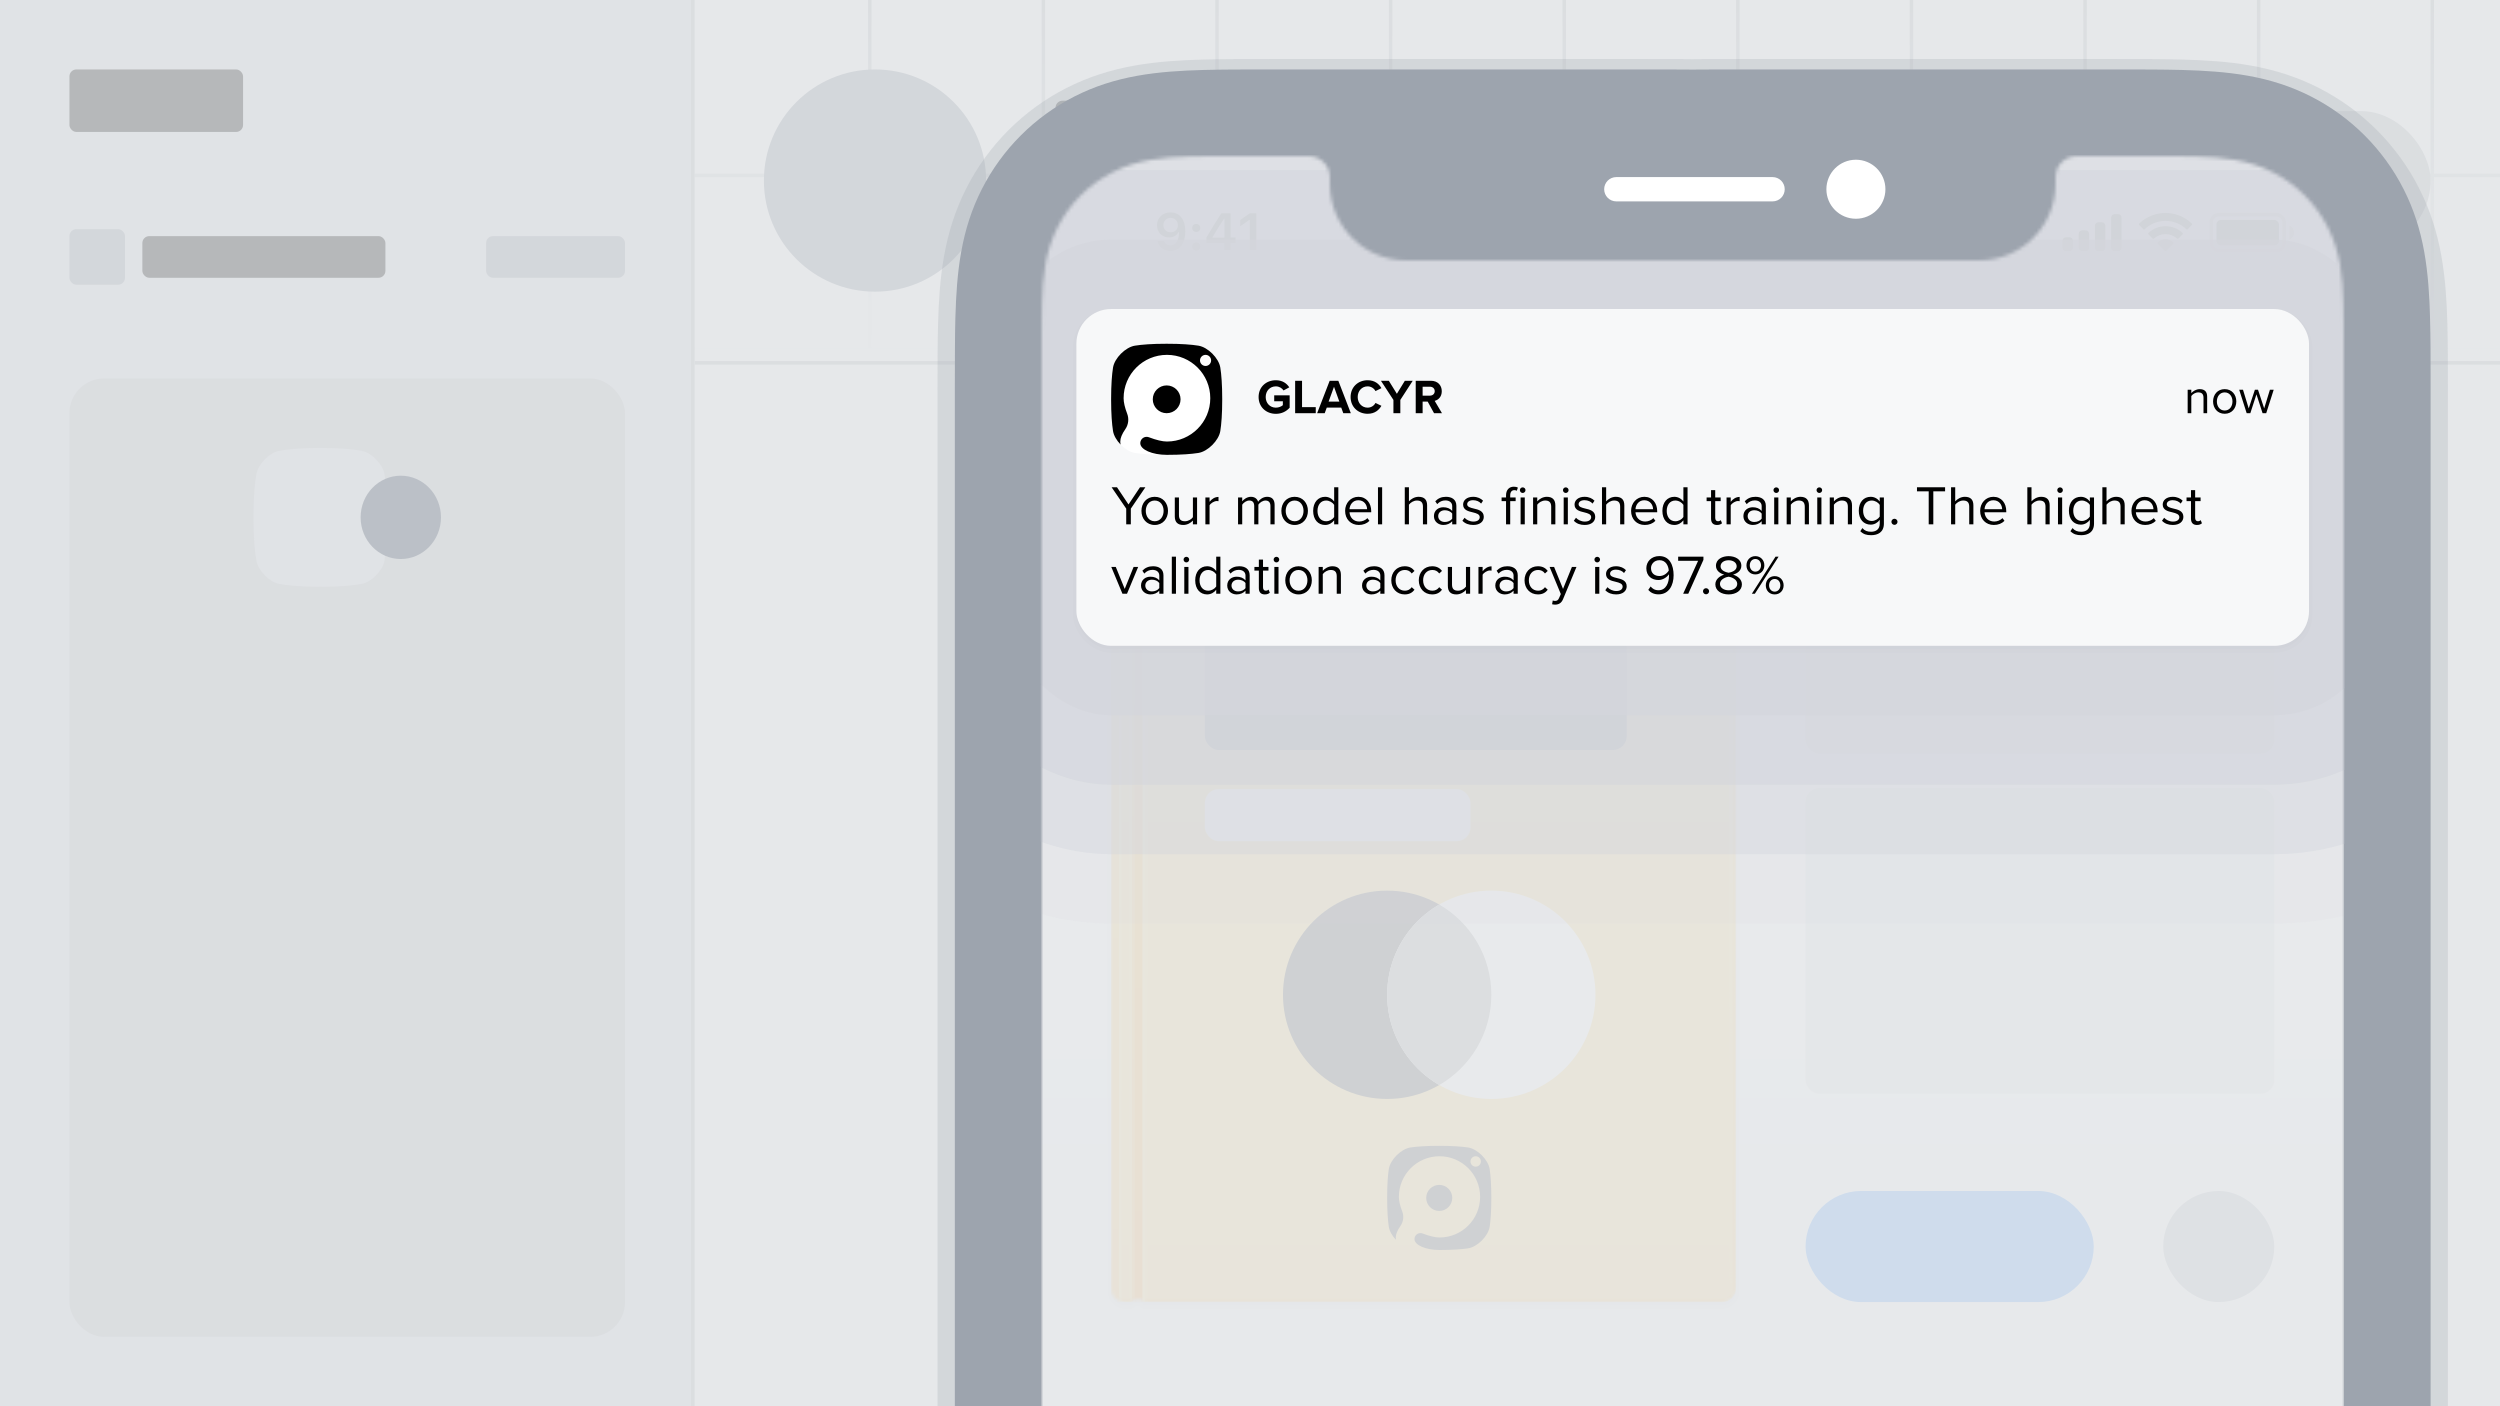 <svg width="720" height="405" viewBox="0 0 720 405" fill="none" xmlns="http://www.w3.org/2000/svg">
<rect x="0" y="0" width="720" height="405" fill="#333333" stroke="none"/>
<g clip-path="url(#clip0)">
<rect width="720" height="405" fill="white"/>
<path fill-rule="evenodd" clip-rule="evenodd" d="M250 0H251V50H300V0H301V50H350V0H351V50H400V0H401V50H450V0H451V50H500V0H501V50H550V0H551V50H600V0H601V50H650V0H651V50H700V0H701V50H720V51H701V100H720V101H701V104H700V101H651V104H650V101H601V104H600V101H551V104H550V101H501V104H500V101H451V104H450V101H401V104H400V101H351V104H350V101H301V104H300V101H251V104H250V101H200V100H250V51H200V50H250V0ZM251 51V100H300V51H251ZM301 51V100H350V51H301ZM351 51V100H400V51H351ZM401 51V100H450V51H401ZM451 51V100H500V51H451ZM501 51V100H550V51H501ZM551 51V100H600V51H551ZM601 51V100H650V51H601ZM651 51V100H700V51H651ZM751 0H750V104H751V0ZM800 0H801V104H800V0ZM851 0H850V104H851V0ZM900 0H901V104H900V0Z" fill="#F0F1F2"/>
<rect x="200" width="520" height="104" fill="url(#paint0_linear)"/>
<rect x="200" y="104" width="520" height="1" fill="#F0F1F2"/>
<circle cx="252" cy="52" r="32" fill="#E6E8EB"/>
<rect x="304" y="29" width="120" height="16" rx="2" fill="#BFBFBF"/>
<rect x="304" y="62" width="80" height="14" rx="2" fill="#E6E8EB"/>
<rect x="615" y="32" width="85" height="40" rx="20" fill="#F0F1F2"/>
<circle cx="635" cy="52" r="12" fill="#DBDEE1"/>
<rect x="655" y="46" width="29" height="12" rx="2" fill="#DBDEE1"/>
<rect width="200" height="405" fill="#F7F8F9"/>
<rect x="199" width="1" height="405" fill="#F0F1F2"/>
<rect x="20" y="20" width="50" height="18" rx="2" fill="#BFBFBF"/>
<rect x="20" y="66" width="16" height="16" rx="2" fill="#E6E8EB"/>
<rect x="41" y="68" width="70" height="12" rx="2" fill="#BFBFBF"/>
<rect x="140" y="68" width="40" height="12" rx="2" fill="#E6E8EB"/>
<rect x="20" y="109" width="160" height="276" rx="10" fill="#F0F1F2"/>
<path d="M73.869 136.385C74.395 133.674 77.516 130.433 80.221 129.88C82.64 129.385 86.41 129 92.286 129C98.162 129 101.932 129.385 104.35 129.88C107.055 130.433 110.176 133.674 110.703 136.385C111.189 138.889 111.571 142.822 111.571 149C111.571 155.178 111.189 159.111 110.703 161.615C110.176 164.326 107.055 167.567 104.35 168.12C101.932 168.615 98.162 169 92.286 169C86.41 169 82.64 168.615 80.221 168.12C77.516 167.567 74.395 164.326 73.869 161.615C73.382 159.111 73 155.178 73 149C73 142.822 73.382 138.889 73.869 136.385Z" fill="#F7F8F9"/>
<ellipse cx="115.429" cy="149" rx="11.571" ry="12" fill="#C6CAD0"/>
<rect opacity="0.25" width="720" height="405" fill="#9DA4AE"/>
<path opacity="0.25" fill-rule="evenodd" clip-rule="evenodd" d="M700 112.717C700 109.251 700 105.791 699.981 102.325C699.961 99.411 699.927 96.491 699.85 93.577C699.681 87.221 699.304 80.812 698.178 74.529C697.032 68.149 695.162 62.213 692.209 56.418C689.309 50.72 685.524 45.514 681.005 40.995C676.486 36.481 671.28 32.691 665.582 29.791C659.792 26.843 653.856 24.973 647.481 23.827C641.193 22.696 634.784 22.324 628.428 22.15C625.509 22.073 622.594 22.039 619.675 22.019C616.214 22 612.749 22 609.283 22H500.717C497.256 22 493.791 22 490.33 22.019C489.387 22.026 488.444 22.033 487.502 22.044C486.56 22.033 485.618 22.026 484.675 22.019C481.214 22 477.749 22 474.283 22H365.717C362.256 22 358.791 22 355.33 22.019C352.411 22.039 349.491 22.073 346.577 22.15C340.221 22.324 333.807 22.696 327.524 23.827C321.149 24.973 315.213 26.843 309.423 29.791C303.725 32.691 298.514 36.481 294 40.995C289.481 45.514 285.696 50.72 282.796 56.418C279.843 62.213 277.972 68.149 276.827 74.529C275.701 80.812 275.324 87.221 275.155 93.577C275.077 96.491 275.039 99.411 275.024 102.325C275 105.791 275 109.251 275 112.717V794.283C275 797.749 275 801.209 275.024 804.675C275.039 807.589 275.077 810.509 275.155 813.423C275.324 819.779 275.701 826.188 276.827 832.471C277.972 838.851 279.843 844.792 282.796 850.587C285.696 856.28 289.481 861.486 294 866C298.514 870.524 303.725 874.309 309.423 877.209C315.213 880.157 321.149 882.027 327.524 883.173C333.807 884.299 340.221 884.681 346.577 884.85C349.491 884.927 352.411 884.961 355.33 884.981C358.791 885 362.256 885 365.717 885H609.283C612.749 885 616.214 885 619.675 884.981C622.594 884.961 625.509 884.927 628.428 884.85C634.784 884.681 641.193 884.299 647.481 883.173C653.856 882.027 659.792 880.157 665.582 877.209C671.28 874.309 676.486 870.524 681.005 866C685.524 861.486 689.309 856.28 692.209 850.587C695.162 844.792 697.032 838.851 698.178 832.471C699.304 826.188 699.681 819.779 699.85 813.423C699.927 810.509 699.961 807.589 699.981 804.675C700 801.209 700 797.749 700 794.283V112.717Z" fill="#9DA4AE" stroke="#9DA4AE" stroke-width="10"/>
<path fill-rule="evenodd" clip-rule="evenodd" d="M700 110.717C700 107.251 700 103.791 699.981 100.325C699.961 97.411 699.927 94.491 699.85 91.577C699.681 85.221 699.304 78.812 698.178 72.529C697.032 66.149 695.162 60.213 692.209 54.418C689.309 48.72 685.524 43.514 681.005 38.995C676.486 34.481 671.28 30.691 665.582 27.791C659.792 24.843 653.856 22.973 647.481 21.827C641.193 20.696 634.784 20.324 628.428 20.15C625.509 20.073 622.594 20.039 619.675 20.019C616.214 20 612.749 20 609.283 20H500.717C497.256 20 493.791 20 490.33 20.019C489.387 20.026 488.444 20.033 487.502 20.044C486.56 20.033 485.618 20.026 484.675 20.019C481.214 20 477.749 20 474.283 20H365.717C362.256 20 358.791 20 355.33 20.019C352.411 20.039 349.491 20.073 346.577 20.15C340.221 20.324 333.807 20.696 327.524 21.827C321.149 22.973 315.213 24.843 309.423 27.791C303.725 30.691 298.514 34.481 294 38.995C289.481 43.514 285.696 48.72 282.796 54.418C279.843 60.213 277.972 66.149 276.827 72.529C275.701 78.812 275.324 85.221 275.155 91.577C275.077 94.491 275.039 97.411 275.024 100.325C275 103.791 275 107.251 275 110.717V792.283C275 795.749 275 799.209 275.024 802.675C275.039 805.589 275.077 808.509 275.155 811.423C275.324 817.779 275.701 824.188 276.827 830.471C277.972 836.851 279.843 842.792 282.796 848.587C285.696 854.28 289.481 859.486 294 864C298.514 868.524 303.725 872.309 309.423 875.209C315.213 878.157 321.149 880.027 327.524 881.173C333.807 882.299 340.221 882.681 346.577 882.85C349.491 882.927 352.411 882.961 355.33 882.981C358.791 883 362.256 883 365.717 883H609.283C612.749 883 616.214 883 619.675 882.981C622.594 882.961 625.509 882.927 628.428 882.85C634.784 882.681 641.193 882.299 647.481 881.173C653.856 880.027 659.792 878.157 665.582 875.209C671.28 872.309 676.486 868.524 681.005 864C685.524 859.486 689.309 854.28 692.209 848.587C695.162 842.792 697.032 836.851 698.178 830.471C699.304 824.188 699.681 817.779 699.85 811.423C699.927 808.509 699.961 805.589 699.981 802.675C700 799.209 700 795.749 700 792.283V110.717Z" fill="#9DA4AE"/>
<mask id="mask0" mask-type="alpha" maskUnits="userSpaceOnUse" x="300" y="45" width="375" height="812">
<path fill-rule="evenodd" clip-rule="evenodd" d="M300 803.196V98.805C300 96.749 300 94.697 300.014 92.641C300.023 90.912 300.046 89.181 300.092 87.453C300.192 83.683 300.416 79.882 301.084 76.155C301.763 72.371 302.872 68.851 304.624 65.413C306.344 62.034 308.589 58.946 311.269 56.266C313.946 53.589 317.037 51.341 320.416 49.621C323.851 47.872 327.371 46.763 331.152 46.084C334.879 45.413 338.683 45.192 342.452 45.089C344.181 45.043 345.913 45.023 347.644 45.011C349.697 45 351.752 45 353.804 45H377C380.314 45 383 47.686 383 51V53C383 65.15 392.85 75 405 75H570C582.15 75 592 65.15 592 53V51C592 47.686 594.686 45 598 45H621.196C623.251 45 625.306 45 627.359 45.011C629.09 45.023 630.819 45.043 632.55 45.089C636.32 45.192 640.121 45.413 643.851 46.084C647.632 46.763 651.152 47.872 654.586 49.621C657.966 51.341 661.054 53.589 663.734 56.266C666.414 58.946 668.659 62.034 670.379 65.413C672.13 68.851 673.24 72.371 673.919 76.155C674.587 79.882 674.811 83.683 674.911 87.453C674.957 89.181 674.977 90.912 674.989 92.641C675 94.697 675 96.749 675 98.805V803.196C675 805.251 675 807.303 674.989 809.359C674.977 811.087 674.957 812.819 674.911 814.548C674.811 818.317 674.587 822.118 673.919 825.845C673.24 829.629 672.13 833.152 670.379 836.589C668.659 839.966 666.414 843.054 663.734 845.731C661.054 848.414 657.966 850.659 654.586 852.379C651.152 854.128 647.632 855.237 643.851 855.916C640.121 856.584 636.32 856.811 632.55 856.911C630.819 856.957 629.09 856.977 627.359 856.989C625.306 857 623.251 857 621.196 857H353.804C351.752 857 349.697 857 347.644 856.989C345.913 856.977 344.181 856.957 342.452 856.911C338.683 856.811 334.879 856.584 331.152 855.916C327.371 855.237 323.851 854.128 320.416 852.379C317.037 850.659 313.946 848.414 311.269 845.731C308.589 843.054 306.344 839.966 304.624 836.589C302.872 833.152 301.763 829.629 301.084 825.845C300.416 822.118 300.192 818.317 300.092 814.548C300.046 812.819 300.023 811.087 300.014 809.359C300 807.303 300 805.251 300 803.196Z" fill="#252525"/>
</mask>
<g mask="url(#mask0)">
<path d="M300 44H675V856H300V44Z" fill="white"/>
<rect x="300" y="144" width="375" height="1" fill="#F0F1F2"/>
<circle cx="329" cy="116" r="16" fill="#9DA4AE"/>
<path fill-rule="evenodd" clip-rule="evenodd" d="M650 114.5C650 118.09 647.09 121 643.5 121C639.91 121 637 118.09 637 114.5C637 110.91 639.91 108 643.5 108C647.09 108 650 110.91 650 114.5ZM648.762 121.176C647.315 122.318 645.487 123 643.5 123C638.806 123 635 119.194 635 114.5C635 109.806 638.806 106 643.5 106C648.194 106 652 109.806 652 114.5C652 116.487 651.318 118.315 650.176 119.762L654.707 124.293C655.098 124.683 655.098 125.317 654.707 125.707C654.317 126.098 653.683 126.098 653.293 125.707L648.762 121.176Z" fill="black"/>
<path fill-rule="evenodd" clip-rule="evenodd" d="M468.908 103.348C469.458 100.642 472.642 97.458 475.348 96.908C477.85 96.4 481.791 96 488 96C494.209 96 498.15 96.4 500.652 96.908C503.358 97.458 506.542 100.642 507.092 103.348C507.6 105.85 508 109.791 508 116C508 122.209 507.6 126.15 507.092 128.652C506.542 131.358 503.358 134.542 500.652 135.092C498.16 135.598 494.239 135.997 488.072 136C482.783 135.993 478.5 134.115 478.5 131.8C478.5 130.536 479.525 129.512 480.788 129.512C481.065 129.512 481.34 129.562 481.599 129.66C484.308 130.687 486.475 131.2 488.1 131.2C496.716 131.2 503.7 124.216 503.7 115.6C503.7 106.984 496.716 100 488.1 100C479.484 100 472.5 106.984 472.5 115.6C472.5 117.094 472.928 118.957 473.784 121.189C474.494 123.041 474.243 125.124 473.113 126.754C471.904 128.499 471.3 129.981 471.3 131.2C471.3 131.835 471.423 132.441 471.647 132.995C470.288 131.741 469.207 130.125 468.908 128.652C468.4 126.15 468 122.209 468 116C468 109.791 468.4 105.85 468.908 103.348ZM488 121C490.761 121 493 118.761 493 116C493 113.239 490.761 111 488 111C485.239 111 483 113.239 483 116C483 118.761 485.239 121 488 121ZM502 104C503.105 104 504 103.105 504 102C504 100.895 503.105 100 502 100C500.895 100 500 100.895 500 102C500 103.105 500.895 104 502 104Z" fill="black"/>
<rect opacity="0.35" x="636.833" y="61.833" width="21" height="10.333" rx="2.167" stroke="black"/>
<path opacity="0.4" d="M659.333 65V69C660.138 68.661 660.661 67.873 660.661 67C660.661 66.127 660.138 65.339 659.333 65" fill="black"/>
<rect x="638.333" y="63.333" width="18" height="7.333" rx="1.333" fill="black"/>
<path fill-rule="evenodd" clip-rule="evenodd" d="M623.667 63.615C625.892 63.615 628.031 64.469 629.644 66.001C629.765 66.119 629.959 66.118 630.079 65.998L631.239 64.827C631.3 64.766 631.334 64.684 631.333 64.598C631.333 64.512 631.298 64.43 631.237 64.37C627.005 60.318 620.329 60.318 616.097 64.37C616.035 64.43 616.001 64.512 616 64.598C615.999 64.684 616.033 64.766 616.094 64.827L617.255 65.998C617.374 66.118 617.568 66.119 617.69 66.001C619.302 64.469 621.442 63.615 623.667 63.615ZM623.667 67.423C624.889 67.423 626.068 67.877 626.974 68.696C627.097 68.813 627.29 68.81 627.409 68.691L628.569 67.52C628.63 67.459 628.663 67.376 628.663 67.289C628.662 67.203 628.626 67.12 628.564 67.06C625.805 64.496 621.532 64.496 618.773 67.06C618.71 67.12 618.675 67.203 618.674 67.289C618.673 67.376 618.707 67.459 618.768 67.52L619.927 68.691C620.047 68.81 620.24 68.813 620.362 68.696C621.268 67.877 622.446 67.423 623.667 67.423ZM625.989 69.985C625.991 70.071 625.957 70.155 625.895 70.216L623.89 72.238C623.831 72.297 623.751 72.331 623.667 72.331C623.583 72.331 623.503 72.297 623.445 72.238L621.439 70.216C621.377 70.155 621.343 70.071 621.345 69.984C621.347 69.898 621.384 69.816 621.449 69.757C622.729 68.675 624.605 68.675 625.886 69.757C625.95 69.816 625.988 69.898 625.989 69.985Z" fill="black"/>
<path fill-rule="evenodd" clip-rule="evenodd" d="M610 61.667H609C608.448 61.667 608 62.114 608 62.667V71.333C608 71.886 608.448 72.333 609 72.333H610C610.552 72.333 611 71.886 611 71.333V62.667C611 62.114 610.552 61.667 610 61.667ZM604.333 64H605.333C605.886 64 606.333 64.448 606.333 65V71.333C606.333 71.886 605.886 72.333 605.333 72.333H604.333C603.781 72.333 603.333 71.886 603.333 71.333V65C603.333 64.448 603.781 64 604.333 64ZM600.667 66.333H599.667C599.114 66.333 598.667 66.781 598.667 67.333V71.333C598.667 71.886 599.114 72.333 599.667 72.333H600.667C601.219 72.333 601.667 71.886 601.667 71.333V67.333C601.667 66.781 601.219 66.333 600.667 66.333ZM596 68.333H595C594.448 68.333 594 68.781 594 69.333V71.333C594 71.886 594.448 72.333 595 72.333H596C596.552 72.333 597 71.886 597 71.333V69.333C597 68.781 596.552 68.333 596 68.333Z" fill="black"/>
<path d="M337.081 72.256C339.769 72.256 341.365 70.154 341.365 66.595C341.365 63.101 339.666 61.167 337.139 61.167C334.839 61.167 333.214 62.713 333.214 64.881C333.214 66.91 334.678 68.389 336.693 68.389C337.93 68.389 338.934 67.818 339.432 66.814H339.556C339.534 69.261 338.648 70.674 337.103 70.674C336.194 70.674 335.469 70.184 335.242 69.393H333.36C333.668 71.121 335.147 72.256 337.081 72.256ZM337.147 66.895C335.916 66.895 335.067 66.045 335.067 64.822C335.067 63.643 335.96 62.742 337.154 62.742C338.348 62.742 339.241 63.658 339.241 64.859C339.241 66.038 338.37 66.895 337.147 66.895ZM344.516 72.154C345.212 72.154 345.688 71.656 345.688 70.997C345.688 70.33 345.212 69.839 344.516 69.839C343.828 69.839 343.345 70.33 343.345 70.997C343.345 71.656 343.828 72.154 344.516 72.154ZM344.516 66.807C345.212 66.807 345.688 66.316 345.688 65.657C345.688 64.991 345.212 64.5 344.516 64.5C343.828 64.5 343.345 64.991 343.345 65.657C343.345 66.316 343.828 66.807 344.516 66.807ZM352.604 72H354.413V69.986H355.841V68.389H354.413V61.431H351.747C350.312 63.614 348.81 66.023 347.441 68.411V69.986H352.604V72ZM349.191 68.331C350.224 66.551 351.447 64.61 352.531 62.969H352.633V68.433H349.191V68.331ZM359.93 72H361.82V61.431H359.937L357.176 63.365V65.181L359.806 63.335H359.93V72Z" fill="black"/>
<rect x="300" y="145" width="375" height="436" fill="url(#paint1_linear)"/>
<g opacity="0.25">
<path d="M320 170C320 167.791 321.791 166 324 166H325.586C325.851 166 326.105 166.105 326.293 166.293L326.457 166.457C326.645 166.645 326.899 166.75 327.164 166.75H328.625C328.832 166.75 329 166.582 329 166.375V166.375C329 166.168 329.168 166 329.375 166H496C498.209 166 500 167.791 500 170V372C500 374.209 498.209 376 496 376H329.375C329.168 376 329 375.832 329 375.625V375.625C329 375.418 328.832 375.25 328.625 375.25H327.164C326.899 375.25 326.645 375.355 326.457 375.543L326.293 375.707C326.105 375.895 325.851 376 325.586 376H324C321.791 376 320 374.209 320 372V170Z" fill="#9DA4AE"/>
<path d="M500.5 372V170C500.5 167.515 498.485 165.5 496 165.5H329.375C328.934 165.5 328.57 165.826 328.509 166.25H327.164C327.032 166.25 326.904 166.197 326.811 166.104L326.646 165.939C326.365 165.658 325.984 165.5 325.586 165.5H324C321.515 165.5 319.5 167.515 319.5 170V372C319.5 374.485 321.515 376.5 324 376.5H325.586C325.984 376.5 326.365 376.342 326.646 376.061L326.811 375.896C326.904 375.803 327.032 375.75 327.164 375.75H328.509C328.57 376.174 328.934 376.5 329.375 376.5H496C498.485 376.5 500.5 374.485 500.5 372Z" stroke="#9DA4AE" stroke-opacity="0.5"/>
</g>
<mask id="mask1" mask-type="alpha" maskUnits="userSpaceOnUse" x="320" y="165" width="180" height="210">
<path d="M320 169C320 166.791 321.791 165 324 165H325.586C325.851 165 326.105 165.105 326.293 165.293L326.457 165.457C326.645 165.645 326.899 165.75 327.164 165.75H328.625C328.832 165.75 329 165.582 329 165.375V165.375C329 165.168 329.168 165 329.375 165H496C498.209 165 500 166.791 500 169V371C500 373.209 498.209 375 496 375H329.375C329.168 375 329 374.832 329 374.625V374.625C329 374.418 328.832 374.25 328.625 374.25H327.164C326.899 374.25 326.645 374.355 326.457 374.543L326.293 374.707C326.105 374.895 325.851 375 325.586 375H324C321.791 375 320 373.209 320 371V169Z" fill="url(#paint2_linear)"/>
</mask>
<g mask="url(#mask1)">
<path d="M320 169C320 166.791 321.791 165 324 165H325.586C325.851 165 326.105 165.105 326.293 165.293L326.457 165.457C326.645 165.645 326.899 165.75 327.164 165.75H328.625C328.832 165.75 329 165.582 329 165.375V165.375C329 165.168 329.168 165 329.375 165H496C498.209 165 500 166.791 500 169V371C500 373.209 498.209 375 496 375H329.375C329.168 375 329 374.832 329 374.625V374.625C329 374.418 328.832 374.25 328.625 374.25H327.164C326.899 374.25 326.645 374.355 326.457 374.543L326.293 374.707C326.105 374.895 325.851 375 325.586 375H324C321.791 375 320 373.209 320 371V169Z" fill="url(#paint3_linear)"/>
<path fill-rule="evenodd" clip-rule="evenodd" d="M399.968 336.742C400.369 334.009 403.509 330.869 406.242 330.468C408.11 330.194 410.755 330 414.5 330C418.245 330 420.89 330.194 422.758 330.468C425.491 330.869 428.631 334.009 429.032 336.742C429.306 338.61 429.5 341.255 429.5 345C429.5 348.745 429.306 351.39 429.032 353.258C428.631 355.991 425.491 359.131 422.758 359.532C420.899 359.805 418.271 359.998 414.554 360C410.587 359.995 407.375 358.587 407.375 356.85C407.375 355.902 408.143 355.134 409.091 355.134C409.299 355.134 409.505 355.172 409.699 355.245C411.731 356.015 413.356 356.4 414.575 356.4C421.037 356.4 426.275 351.162 426.275 344.7C426.275 338.238 421.037 333 414.575 333C408.113 333 402.875 338.238 402.875 344.7C402.875 345.821 403.196 347.218 403.838 348.892C404.37 350.281 404.182 351.843 403.335 353.066C402.428 354.374 401.975 355.486 401.975 356.4C401.975 356.629 401.996 356.853 402.037 357.07C400.958 355.93 400.158 354.549 399.968 353.258C399.694 351.39 399.5 348.745 399.5 345C399.5 341.255 399.694 338.61 399.968 336.742ZM414.5 348.75C416.571 348.75 418.25 347.071 418.25 345C418.25 342.929 416.571 341.25 414.5 341.25C412.429 341.25 410.75 342.929 410.75 345C410.75 347.071 412.429 348.75 414.5 348.75ZM425 336C425.828 336 426.5 335.328 426.5 334.5C426.5 333.672 425.828 333 425 333C424.172 333 423.5 333.672 423.5 334.5C423.5 335.328 424.172 336 425 336Z" fill="black"/>
<rect x="347" y="180" width="121.5" height="36" rx="4" fill="black"/>
<rect x="347" y="227.25" width="76.5" height="15" rx="4" fill="white"/>
<circle cx="399.5" cy="286.5" r="30" fill="black"/>
<circle cx="429.5" cy="286.5" r="30" fill="white"/>
<path fill-rule="evenodd" clip-rule="evenodd" d="M414.5 312.487C423.467 307.299 429.5 297.604 429.5 286.5C429.5 275.396 423.467 265.701 414.5 260.513C405.533 265.701 399.5 275.396 399.5 286.5C399.5 297.604 405.533 307.299 414.5 312.487Z" fill="#808080"/>
<rect x="322.25" y="165" width="0.75" height="210" fill="url(#paint4_linear)"/>
<rect opacity="0.5" x="325.25" y="165" width="0.75" height="210" fill="url(#paint5_linear)"/>
<rect opacity="0.5" x="329.75" y="165" width="0.75" height="210" fill="url(#paint6_linear)"/>
<path d="M499 169V371C499 372.657 497.657 374 496 374H329.85C329.622 373.555 329.159 373.25 328.625 373.25H327.164C326.634 373.25 326.125 373.461 325.75 373.836L325.586 374H324C322.343 374 321 372.657 321 371V169C321 167.343 322.343 166 324 166H325.586L325.75 166.164C326.125 166.539 326.634 166.75 327.164 166.75H328.625C329.159 166.75 329.622 166.445 329.85 166H496C497.657 166 499 167.343 499 169Z" stroke="url(#paint7_linear)" stroke-width="2"/>
<path opacity="0.25" d="M499.5 169V371C499.5 372.933 497.933 374.5 496 374.5H329.491C329.43 374.076 329.066 373.75 328.625 373.75H327.164C326.766 373.75 326.385 373.908 326.104 374.189L325.939 374.354C325.846 374.447 325.718 374.5 325.586 374.5H324C322.067 374.5 320.5 372.933 320.5 371V169C320.5 167.067 322.067 165.5 324 165.5H325.586C325.718 165.5 325.846 165.553 325.939 165.646L326.104 165.811C326.385 166.092 326.766 166.25 327.164 166.25H328.625C329.066 166.25 329.43 165.924 329.491 165.5H496C497.933 165.5 499.5 167.067 499.5 169Z" stroke="url(#paint8_linear)"/>
<rect x="320" y="165" width="2.25" height="210" fill="url(#paint9_linear)"/>
<rect x="329" y="165" width="0.75" height="210" fill="url(#paint10_linear)"/>
<rect opacity="0.5" x="326" y="165" width="0.75" height="210" fill="url(#paint11_linear)"/>
<rect x="326.75" y="165" width="2.25" height="210" fill="url(#paint12_linear)"/>
</g>
<rect x="320" y="397" width="335" height="1" fill="#F0F1F2"/>
<rect x="520" y="165" width="135" height="52" rx="4" fill="#C4C4C4"/>
<rect x="520" y="227" width="135" height="88" rx="4" fill="#DBDEE1"/>
<rect x="520" y="343" width="83" height="32" rx="16" fill="#0073FF"/>
<rect x="623" y="343" width="32" height="32" rx="16" fill="#9DA4AE"/>
<g opacity="0.9">
<rect x="300" y="45" width="375" height="360" fill="white"/>
<rect x="300" y="45" width="375" height="360" fill="#9DA4AE" fill-opacity="0.25"/>
</g>
<g opacity="0.6">
<rect x="310" y="90" width="355" height="97" rx="10" fill="#9DA4AE"/>
<rect x="309.5" y="89.5" width="356" height="98" rx="10.5" stroke="#9DA4AE" stroke-opacity="0.5"/>
</g>
<rect opacity="0.5" x="270" y="49" width="435" height="177" rx="50" fill="#D3D6DC"/>
<rect opacity="0.4" x="250" y="29" width="475" height="217" rx="70" fill="#D3D6DC"/>
<rect opacity="0.12" x="230" y="9" width="515" height="257" rx="90" fill="#D3D6DC"/>
<rect opacity="0.6" x="290" y="69" width="395" height="137" rx="30" fill="#D3D6DC"/>
<rect x="310" y="89" width="355" height="97" rx="10" fill="#F7F8F9"/>
<path d="M320.549 105.866C320.982 103.139 324.139 99.982 326.866 99.549C328.873 99.231 331.783 99 336 99C340.217 99 343.127 99.231 345.134 99.549C347.861 99.982 351.018 103.139 351.451 105.866C351.769 107.873 352 110.783 352 115C352 119.217 351.769 122.127 351.451 124.134C351.018 126.861 347.861 130.018 345.134 130.451C343.127 130.769 340.217 131 336 131C331.783 131 328.873 130.769 326.866 130.451C324.139 130.018 320.982 126.861 320.549 124.134C320.231 122.127 320 119.217 320 115C320 110.783 320.231 107.873 320.549 105.866Z" fill="white"/>
<path fill-rule="evenodd" clip-rule="evenodd" d="M320.549 105.866C320.982 103.139 324.139 99.982 326.866 99.549C328.873 99.231 331.783 99 336 99C340.217 99 343.127 99.231 345.134 99.549C347.861 99.982 351.018 103.139 351.451 105.866C351.769 107.873 352 110.783 352 115C352 119.217 351.769 122.127 351.451 124.134C351.018 126.861 347.861 130.018 345.134 130.451C343.136 130.768 340.244 130.998 336.057 131C331.826 130.995 328.4 129.492 328.4 127.64C328.4 126.629 329.22 125.809 330.231 125.809C330.452 125.809 330.672 125.85 330.879 125.928C333.047 126.749 334.78 127.16 336.08 127.16C342.973 127.16 348.56 121.573 348.56 114.68C348.56 107.787 342.973 102.2 336.08 102.2C329.188 102.2 323.6 107.787 323.6 114.68C323.6 115.875 323.942 117.366 324.627 119.151C325.195 120.633 324.994 122.299 324.091 123.603C323.124 124.999 322.64 126.185 322.64 127.16C322.64 127.465 322.676 127.763 322.743 128.047C321.611 126.882 320.759 125.457 320.549 124.134C320.231 122.127 320 119.217 320 115C320 110.783 320.231 107.873 320.549 105.866ZM336 119C338.209 119 340 117.209 340 115C340 112.791 338.209 111 336 111C333.791 111 332 112.791 332 115C332 117.209 333.791 119 336 119ZM347.2 105.4C348.084 105.4 348.8 104.684 348.8 103.8C348.8 102.916 348.084 102.2 347.2 102.2C346.316 102.2 345.6 102.916 345.6 103.8C345.6 104.684 346.316 105.4 347.2 105.4Z" fill="black"/>
<path d="M362.476 114.338C362.476 117.278 364.716 119.182 367.446 119.182C369.14 119.182 370.47 118.482 371.422 117.418V113.848H366.97V115.556H369.462V116.69C369.056 117.054 368.3 117.404 367.446 117.404C365.752 117.404 364.52 116.102 364.52 114.338C364.52 112.574 365.752 111.272 367.446 111.272C368.426 111.272 369.224 111.79 369.658 112.448L371.31 111.552C370.596 110.446 369.378 109.508 367.446 109.508C364.716 109.508 362.476 111.384 362.476 114.338ZM373 119H378.936V117.25H374.988V109.662H373V119ZM386.866 119H389.036L385.438 109.662H382.946L379.334 119H381.518L382.106 117.39H386.278L386.866 119ZM384.192 111.384L385.732 115.668H382.638L384.192 111.384ZM393.872 119.168C396 119.168 397.176 118.034 397.848 116.872L396.14 116.046C395.748 116.816 394.908 117.404 393.872 117.404C392.248 117.404 391.016 116.102 391.016 114.338C391.016 112.574 392.248 111.272 393.872 111.272C394.908 111.272 395.748 111.874 396.14 112.63L397.848 111.79C397.19 110.628 396 109.508 393.872 109.508C391.142 109.508 388.972 111.468 388.972 114.338C388.972 117.208 391.142 119.168 393.872 119.168ZM401.307 119H403.295V115.178L406.865 109.662H404.597L402.301 113.414L399.977 109.662H397.709L401.307 115.178V119ZM413.005 119H415.287L413.187 115.444C414.195 115.206 415.231 114.324 415.231 112.672C415.231 110.936 414.041 109.662 412.095 109.662H407.727V119H409.715V115.654H411.171L413.005 119ZM413.201 112.658C413.201 113.442 412.599 113.946 411.801 113.946H409.715V111.37H411.801C412.599 111.37 413.201 111.874 413.201 112.658Z" fill="black"/>
<path d="M634.61 119H635.66V114.254C635.66 112.784 634.918 112.07 633.504 112.07C632.496 112.07 631.572 112.658 631.096 113.218V112.238H630.046V119H631.096V114.058C631.488 113.512 632.272 113.008 633.098 113.008C634.008 113.008 634.61 113.386 634.61 114.576V119ZM640.711 119.168C642.769 119.168 644.057 117.572 644.057 115.612C644.057 113.652 642.769 112.07 640.711 112.07C638.653 112.07 637.365 113.652 637.365 115.612C637.365 117.572 638.653 119.168 640.711 119.168ZM640.711 118.23C639.269 118.23 638.457 116.998 638.457 115.612C638.457 114.24 639.269 113.008 640.711 113.008C642.153 113.008 642.951 114.24 642.951 115.612C642.951 116.998 642.153 118.23 640.711 118.23ZM651.621 119H652.671L654.827 112.238H653.735L652.083 117.628L650.305 112.238H649.409L647.631 117.628L645.979 112.238H644.887L647.043 119H648.093L649.857 113.568L651.621 119Z" fill="black"/>
<path d="M324.352 151H325.68V146.488L329.872 140.328H328.32L325.008 145.288L321.696 140.328H320.144L324.352 146.488V151ZM332.56 151.192C334.912 151.192 336.384 149.368 336.384 147.128C336.384 144.888 334.912 143.08 332.56 143.08C330.208 143.08 328.736 144.888 328.736 147.128C328.736 149.368 330.208 151.192 332.56 151.192ZM332.56 150.12C330.912 150.12 329.984 148.712 329.984 147.128C329.984 145.56 330.912 144.152 332.56 144.152C334.208 144.152 335.12 145.56 335.12 147.128C335.12 148.712 334.208 150.12 332.56 150.12ZM343.557 151H344.757V143.272H343.557V148.952C343.109 149.576 342.213 150.12 341.269 150.12C340.229 150.12 339.541 149.72 339.541 148.36V143.272H338.341V148.728C338.341 150.408 339.189 151.192 340.805 151.192C341.957 151.192 342.965 150.584 343.557 149.912V151ZM347.153 151H348.353V145.528C348.705 144.904 349.713 144.296 350.449 144.296C350.641 144.296 350.785 144.312 350.929 144.344V143.112C349.873 143.112 348.977 143.704 348.353 144.52V143.272H347.153V151ZM365.887 151H367.087V145.416C367.087 143.864 366.335 143.08 364.927 143.08C363.807 143.08 362.767 143.816 362.335 144.52C362.111 143.72 361.439 143.08 360.255 143.08C359.119 143.08 358.079 143.896 357.759 144.392V143.272H356.559V151H357.759V145.352C358.175 144.728 359.007 144.152 359.791 144.152C360.799 144.152 361.215 144.776 361.215 145.752V151H362.415V145.336C362.815 144.728 363.663 144.152 364.463 144.152C365.455 144.152 365.887 144.776 365.887 145.752V151ZM372.857 151.192C375.209 151.192 376.681 149.368 376.681 147.128C376.681 144.888 375.209 143.08 372.857 143.08C370.505 143.08 369.033 144.888 369.033 147.128C369.033 149.368 370.505 151.192 372.857 151.192ZM372.857 150.12C371.209 150.12 370.281 148.712 370.281 147.128C370.281 145.56 371.209 144.152 372.857 144.152C374.505 144.152 375.417 145.56 375.417 147.128C375.417 148.712 374.505 150.12 372.857 150.12ZM384.238 151H385.438V140.328H384.238V144.44C383.614 143.592 382.67 143.08 381.63 143.08C379.598 143.08 378.19 144.68 378.19 147.144C378.19 149.656 379.614 151.192 381.63 151.192C382.718 151.192 383.662 150.632 384.238 149.848V151ZM384.238 148.904C383.806 149.576 382.878 150.12 381.918 150.12C380.366 150.12 379.438 148.856 379.438 147.144C379.438 145.432 380.366 144.152 381.918 144.152C382.878 144.152 383.806 144.728 384.238 145.4V148.904ZM387.393 147.128C387.393 149.544 389.041 151.192 391.329 151.192C392.593 151.192 393.633 150.776 394.401 150.008L393.825 149.224C393.217 149.848 392.321 150.2 391.441 150.2C389.777 150.2 388.753 148.984 388.657 147.528H394.913V147.224C394.913 144.904 393.537 143.08 391.201 143.08C388.993 143.08 387.393 144.888 387.393 147.128ZM391.185 144.072C392.945 144.072 393.713 145.496 393.729 146.648H388.657C388.721 145.464 389.537 144.072 391.185 144.072ZM396.856 151H398.056V140.328H396.856V151ZM409.807 151H411.007V145.544C411.007 143.864 410.159 143.08 408.543 143.08C407.375 143.08 406.319 143.752 405.775 144.392V140.328H404.575V151H405.775V145.352C406.239 144.728 407.135 144.152 408.063 144.152C409.103 144.152 409.807 144.552 409.807 145.912V151ZM418.235 151H419.435V145.688C419.435 143.816 418.075 143.08 416.443 143.08C415.179 143.08 414.187 143.496 413.355 144.36L413.915 145.192C414.603 144.456 415.355 144.12 416.283 144.12C417.403 144.12 418.235 144.712 418.235 145.752V147.144C417.611 146.424 416.731 146.088 415.675 146.088C414.363 146.088 412.971 146.904 412.971 148.632C412.971 150.312 414.363 151.192 415.675 151.192C416.715 151.192 417.595 150.824 418.235 150.12V151ZM418.235 149.368C417.771 150.008 416.955 150.328 416.107 150.328C414.987 150.328 414.203 149.624 414.203 148.648C414.203 147.656 414.987 146.952 416.107 146.952C416.955 146.952 417.771 147.272 418.235 147.912V149.368ZM421.169 149.976C421.953 150.808 423.025 151.192 424.289 151.192C426.289 151.192 427.329 150.152 427.329 148.856C427.329 147.144 425.777 146.76 424.433 146.456C423.425 146.216 422.545 145.976 422.545 145.224C422.545 144.536 423.201 144.056 424.257 144.056C425.249 144.056 426.097 144.472 426.561 145.032L427.121 144.2C426.497 143.576 425.569 143.08 424.257 143.08C422.417 143.08 421.377 144.104 421.377 145.304C421.377 146.904 422.865 147.256 424.177 147.56C425.217 147.816 426.161 148.088 426.161 148.936C426.161 149.688 425.521 150.216 424.337 150.216C423.281 150.216 422.305 149.704 421.793 149.112L421.169 149.976ZM433.739 151H434.939V144.328H436.507V143.272H434.939V142.68C434.939 141.704 435.371 141.16 436.155 141.16C436.427 141.16 436.651 141.224 436.843 141.336L437.147 140.44C436.843 140.248 436.427 140.168 435.979 140.168C434.635 140.168 433.739 141.08 433.739 142.68V143.272H432.459V144.328H433.739V151ZM438.526 141.976C438.974 141.976 439.342 141.608 439.342 141.16C439.342 140.712 438.974 140.36 438.526 140.36C438.094 140.36 437.726 140.712 437.726 141.16C437.726 141.608 438.094 141.976 438.526 141.976ZM437.934 151H439.134V143.272H437.934V151ZM446.744 151H447.944V145.576C447.944 143.896 447.096 143.08 445.48 143.08C444.328 143.08 443.272 143.752 442.728 144.392V143.272H441.528V151H442.728V145.352C443.176 144.728 444.072 144.152 445.016 144.152C446.056 144.152 446.744 144.584 446.744 145.944V151ZM450.933 141.976C451.381 141.976 451.749 141.608 451.749 141.16C451.749 140.712 451.381 140.36 450.933 140.36C450.501 140.36 450.133 140.712 450.133 141.16C450.133 141.608 450.501 141.976 450.933 141.976ZM450.341 151H451.541V143.272H450.341V151ZM453.262 149.976C454.046 150.808 455.118 151.192 456.382 151.192C458.382 151.192 459.422 150.152 459.422 148.856C459.422 147.144 457.87 146.76 456.526 146.456C455.518 146.216 454.638 145.976 454.638 145.224C454.638 144.536 455.294 144.056 456.35 144.056C457.342 144.056 458.19 144.472 458.654 145.032L459.214 144.2C458.59 143.576 457.662 143.08 456.35 143.08C454.51 143.08 453.47 144.104 453.47 145.304C453.47 146.904 454.958 147.256 456.27 147.56C457.31 147.816 458.254 148.088 458.254 148.936C458.254 149.688 457.614 150.216 456.43 150.216C455.374 150.216 454.398 149.704 453.886 149.112L453.262 149.976ZM466.604 151H467.804V145.544C467.804 143.864 466.956 143.08 465.34 143.08C464.172 143.08 463.116 143.752 462.572 144.392V140.328H461.372V151H462.572V145.352C463.036 144.728 463.932 144.152 464.86 144.152C465.9 144.152 466.604 144.552 466.604 145.912V151ZM469.752 147.128C469.752 149.544 471.4 151.192 473.688 151.192C474.952 151.192 475.992 150.776 476.76 150.008L476.184 149.224C475.576 149.848 474.68 150.2 473.8 150.2C472.136 150.2 471.112 148.984 471.016 147.528H477.272V147.224C477.272 144.904 475.896 143.08 473.56 143.08C471.352 143.08 469.752 144.888 469.752 147.128ZM473.544 144.072C475.304 144.072 476.072 145.496 476.088 146.648H471.016C471.08 145.464 471.896 144.072 473.544 144.072ZM484.816 151H486.016V140.328H484.816V144.44C484.192 143.592 483.248 143.08 482.208 143.08C480.176 143.08 478.768 144.68 478.768 147.144C478.768 149.656 480.192 151.192 482.208 151.192C483.296 151.192 484.24 150.632 484.816 149.848V151ZM484.816 148.904C484.384 149.576 483.456 150.12 482.496 150.12C480.944 150.12 480.016 148.856 480.016 147.144C480.016 145.432 480.944 144.152 482.496 144.152C483.456 144.152 484.384 144.728 484.816 145.4V148.904ZM494.496 151.192C495.2 151.192 495.632 150.984 495.936 150.696L495.584 149.8C495.424 149.976 495.104 150.12 494.768 150.12C494.24 150.12 493.984 149.704 493.984 149.128V144.328H495.552V143.272H493.984V141.16H492.784V143.272H491.504V144.328H492.784V149.384C492.784 150.536 493.36 151.192 494.496 151.192ZM497.247 151H498.447V145.528C498.799 144.904 499.807 144.296 500.543 144.296C500.735 144.296 500.879 144.312 501.023 144.344V143.112C499.967 143.112 499.071 143.704 498.447 144.52V143.272H497.247V151ZM507.36 151H508.56V145.688C508.56 143.816 507.2 143.08 505.568 143.08C504.304 143.08 503.312 143.496 502.48 144.36L503.04 145.192C503.728 144.456 504.48 144.12 505.408 144.12C506.528 144.12 507.36 144.712 507.36 145.752V147.144C506.736 146.424 505.856 146.088 504.8 146.088C503.488 146.088 502.096 146.904 502.096 148.632C502.096 150.312 503.488 151.192 504.8 151.192C505.84 151.192 506.72 150.824 507.36 150.12V151ZM507.36 149.368C506.896 150.008 506.08 150.328 505.232 150.328C504.112 150.328 503.328 149.624 503.328 148.648C503.328 147.656 504.112 146.952 505.232 146.952C506.08 146.952 506.896 147.272 507.36 147.912V149.368ZM511.558 141.976C512.006 141.976 512.374 141.608 512.374 141.16C512.374 140.712 512.006 140.36 511.558 140.36C511.126 140.36 510.758 140.712 510.758 141.16C510.758 141.608 511.126 141.976 511.558 141.976ZM510.966 151H512.166V143.272H510.966V151ZM519.775 151H520.975V145.576C520.975 143.896 520.127 143.08 518.511 143.08C517.359 143.08 516.303 143.752 515.759 144.392V143.272H514.559V151H515.759V145.352C516.207 144.728 517.103 144.152 518.047 144.152C519.087 144.152 519.775 144.584 519.775 145.944V151ZM523.964 141.976C524.412 141.976 524.78 141.608 524.78 141.16C524.78 140.712 524.412 140.36 523.964 140.36C523.532 140.36 523.164 140.712 523.164 141.16C523.164 141.608 523.532 141.976 523.964 141.976ZM523.372 151H524.572V143.272H523.372V151ZM532.182 151H533.382V145.576C533.382 143.896 532.534 143.08 530.918 143.08C529.766 143.08 528.71 143.752 528.166 144.392V143.272H526.966V151H528.166V145.352C528.614 144.728 529.51 144.152 530.454 144.152C531.494 144.152 532.182 144.584 532.182 145.944V151ZM535.762 152.984C536.674 153.88 537.57 154.136 538.882 154.136C540.77 154.136 542.562 153.336 542.562 150.776V143.272H541.362V144.44C540.738 143.592 539.81 143.08 538.77 143.08C536.738 143.08 535.33 144.616 535.33 147.096C535.33 149.592 536.754 151.096 538.77 151.096C539.858 151.096 540.802 150.504 541.362 149.72V150.824C541.362 152.52 540.162 153.144 538.882 153.144C537.778 153.144 537.01 152.856 536.37 152.088L535.762 152.984ZM541.362 148.776C540.946 149.448 540.018 150.04 539.058 150.04C537.506 150.04 536.578 148.792 536.578 147.096C536.578 145.384 537.506 144.152 539.058 144.152C540.018 144.152 540.946 144.728 541.362 145.4V148.776ZM544.726 150.28C544.726 150.76 545.126 151.16 545.606 151.16C546.086 151.16 546.486 150.76 546.486 150.28C546.486 149.8 546.086 149.4 545.606 149.4C545.126 149.4 544.726 149.8 544.726 150.28ZM555.466 151H556.794V141.512H560.186V140.328H552.09V141.512H555.466V151ZM567.135 151H568.335V145.544C568.335 143.864 567.487 143.08 565.871 143.08C564.703 143.08 563.647 143.752 563.103 144.392V140.328H561.903V151H563.103V145.352C563.567 144.728 564.463 144.152 565.391 144.152C566.431 144.152 567.135 144.552 567.135 145.912V151ZM570.283 147.128C570.283 149.544 571.931 151.192 574.219 151.192C575.483 151.192 576.523 150.776 577.291 150.008L576.715 149.224C576.107 149.848 575.211 150.2 574.331 150.2C572.667 150.2 571.643 148.984 571.547 147.528H577.803V147.224C577.803 144.904 576.427 143.08 574.091 143.08C571.883 143.08 570.283 144.888 570.283 147.128ZM574.075 144.072C575.835 144.072 576.603 145.496 576.619 146.648H571.547C571.611 145.464 572.427 144.072 574.075 144.072ZM589.104 151H590.304V145.544C590.304 143.864 589.456 143.08 587.84 143.08C586.672 143.08 585.616 143.752 585.072 144.392V140.328H583.872V151H585.072V145.352C585.536 144.728 586.432 144.152 587.36 144.152C588.4 144.152 589.104 144.552 589.104 145.912V151ZM593.292 141.976C593.74 141.976 594.108 141.608 594.108 141.16C594.108 140.712 593.74 140.36 593.292 140.36C592.86 140.36 592.492 140.712 592.492 141.16C592.492 141.608 592.86 141.976 593.292 141.976ZM592.7 151H593.9V143.272H592.7V151ZM596.278 152.984C597.19 153.88 598.086 154.136 599.398 154.136C601.286 154.136 603.078 153.336 603.078 150.776V143.272H601.878V144.44C601.254 143.592 600.326 143.08 599.286 143.08C597.254 143.08 595.846 144.616 595.846 147.096C595.846 149.592 597.27 151.096 599.286 151.096C600.374 151.096 601.318 150.504 601.878 149.72V150.824C601.878 152.52 600.678 153.144 599.398 153.144C598.294 153.144 597.526 152.856 596.886 152.088L596.278 152.984ZM601.878 148.776C601.462 149.448 600.534 150.04 599.574 150.04C598.022 150.04 597.094 148.792 597.094 147.096C597.094 145.384 598.022 144.152 599.574 144.152C600.534 144.152 601.462 144.728 601.878 145.4V148.776ZM610.713 151H611.913V145.544C611.913 143.864 611.065 143.08 609.449 143.08C608.281 143.08 607.225 143.752 606.681 144.392V140.328H605.481V151H606.681V145.352C607.145 144.728 608.041 144.152 608.969 144.152C610.009 144.152 610.713 144.552 610.713 145.912V151ZM613.861 147.128C613.861 149.544 615.509 151.192 617.797 151.192C619.061 151.192 620.101 150.776 620.869 150.008L620.293 149.224C619.685 149.848 618.789 150.2 617.909 150.2C616.245 150.2 615.221 148.984 615.125 147.528H621.381V147.224C621.381 144.904 620.005 143.08 617.669 143.08C615.461 143.08 613.861 144.888 613.861 147.128ZM617.653 144.072C619.413 144.072 620.181 145.496 620.197 146.648H615.125C615.189 145.464 616.005 144.072 617.653 144.072ZM622.653 149.976C623.437 150.808 624.509 151.192 625.773 151.192C627.773 151.192 628.813 150.152 628.813 148.856C628.813 147.144 627.261 146.76 625.917 146.456C624.909 146.216 624.029 145.976 624.029 145.224C624.029 144.536 624.685 144.056 625.741 144.056C626.733 144.056 627.581 144.472 628.045 145.032L628.605 144.2C627.981 143.576 627.053 143.08 625.741 143.08C623.901 143.08 622.861 144.104 622.861 145.304C622.861 146.904 624.349 147.256 625.661 147.56C626.701 147.816 627.645 148.088 627.645 148.936C627.645 149.688 627.005 150.216 625.821 150.216C624.765 150.216 623.789 149.704 623.277 149.112L622.653 149.976ZM632.715 151.192C633.419 151.192 633.851 150.984 634.155 150.696L633.803 149.8C633.643 149.976 633.323 150.12 632.987 150.12C632.459 150.12 632.203 149.704 632.203 149.128V144.328H633.771V143.272H632.203V141.16H631.003V143.272H629.723V144.328H631.003V149.384C631.003 150.536 631.579 151.192 632.715 151.192ZM323.264 171H324.576L327.792 163.272H326.48L323.92 169.608L321.344 163.272H320.048L323.264 171ZM333.876 171H335.076V165.688C335.076 163.816 333.716 163.08 332.084 163.08C330.82 163.08 329.828 163.496 328.996 164.36L329.556 165.192C330.244 164.456 330.996 164.12 331.924 164.12C333.044 164.12 333.876 164.712 333.876 165.752V167.144C333.252 166.424 332.372 166.088 331.316 166.088C330.004 166.088 328.612 166.904 328.612 168.632C328.612 170.312 330.004 171.192 331.316 171.192C332.356 171.192 333.236 170.824 333.876 170.12V171ZM333.876 169.368C333.412 170.008 332.596 170.328 331.748 170.328C330.628 170.328 329.844 169.624 329.844 168.648C329.844 167.656 330.628 166.952 331.748 166.952C332.596 166.952 333.412 167.272 333.876 167.912V169.368ZM337.481 171H338.681V160.328H337.481V171ZM341.667 161.976C342.115 161.976 342.483 161.608 342.483 161.16C342.483 160.712 342.115 160.36 341.667 160.36C341.235 160.36 340.867 160.712 340.867 161.16C340.867 161.608 341.235 161.976 341.667 161.976ZM341.075 171H342.275V163.272H341.075V171ZM350.269 171H351.469V160.328H350.269V164.44C349.645 163.592 348.701 163.08 347.661 163.08C345.629 163.08 344.221 164.68 344.221 167.144C344.221 169.656 345.645 171.192 347.661 171.192C348.749 171.192 349.693 170.632 350.269 169.848V171ZM350.269 168.904C349.837 169.576 348.909 170.12 347.949 170.12C346.397 170.12 345.469 168.856 345.469 167.144C345.469 165.432 346.397 164.152 347.949 164.152C348.909 164.152 349.837 164.728 350.269 165.4V168.904ZM358.704 171H359.904V165.688C359.904 163.816 358.544 163.08 356.912 163.08C355.648 163.08 354.656 163.496 353.824 164.36L354.384 165.192C355.072 164.456 355.824 164.12 356.752 164.12C357.872 164.12 358.704 164.712 358.704 165.752V167.144C358.08 166.424 357.2 166.088 356.144 166.088C354.832 166.088 353.44 166.904 353.44 168.632C353.44 170.312 354.832 171.192 356.144 171.192C357.184 171.192 358.064 170.824 358.704 170.12V171ZM358.704 169.368C358.24 170.008 357.424 170.328 356.576 170.328C355.456 170.328 354.672 169.624 354.672 168.648C354.672 167.656 355.456 166.952 356.576 166.952C357.424 166.952 358.24 167.272 358.704 167.912V169.368ZM364.261 171.192C364.965 171.192 365.397 170.984 365.701 170.696L365.349 169.8C365.189 169.976 364.869 170.12 364.533 170.12C364.005 170.12 363.749 169.704 363.749 169.128V164.328H365.317V163.272H363.749V161.16H362.549V163.272H361.269V164.328H362.549V169.384C362.549 170.536 363.125 171.192 364.261 171.192ZM367.605 161.976C368.053 161.976 368.421 161.608 368.421 161.16C368.421 160.712 368.053 160.36 367.605 160.36C367.173 160.36 366.805 160.712 366.805 161.16C366.805 161.608 367.173 161.976 367.605 161.976ZM367.013 171H368.213V163.272H367.013V171ZM373.982 171.192C376.334 171.192 377.806 169.368 377.806 167.128C377.806 164.888 376.334 163.08 373.982 163.08C371.63 163.08 370.158 164.888 370.158 167.128C370.158 169.368 371.63 171.192 373.982 171.192ZM373.982 170.12C372.334 170.12 371.406 168.712 371.406 167.128C371.406 165.56 372.334 164.152 373.982 164.152C375.63 164.152 376.542 165.56 376.542 167.128C376.542 168.712 375.63 170.12 373.982 170.12ZM384.979 171H386.179V165.576C386.179 163.896 385.331 163.08 383.715 163.08C382.562 163.08 381.507 163.752 380.963 164.392V163.272H379.763V171H380.963V165.352C381.411 164.728 382.307 164.152 383.251 164.152C384.291 164.152 384.979 164.584 384.979 165.944V171ZM397.532 171H398.732V165.688C398.732 163.816 397.372 163.08 395.74 163.08C394.476 163.08 393.484 163.496 392.652 164.36L393.212 165.192C393.9 164.456 394.652 164.12 395.58 164.12C396.7 164.12 397.532 164.712 397.532 165.752V167.144C396.908 166.424 396.028 166.088 394.972 166.088C393.66 166.088 392.268 166.904 392.268 168.632C392.268 170.312 393.66 171.192 394.972 171.192C396.012 171.192 396.892 170.824 397.532 170.12V171ZM397.532 169.368C397.068 170.008 396.252 170.328 395.404 170.328C394.284 170.328 393.5 169.624 393.5 168.648C393.5 167.656 394.284 166.952 395.404 166.952C396.252 166.952 397.068 167.272 397.532 167.912V169.368ZM400.69 167.128C400.69 169.432 402.242 171.192 404.546 171.192C405.954 171.192 406.786 170.616 407.378 169.848L406.578 169.112C406.066 169.8 405.41 170.12 404.61 170.12C402.962 170.12 401.938 168.84 401.938 167.128C401.938 165.416 402.962 164.152 404.61 164.152C405.41 164.152 406.066 164.456 406.578 165.16L407.378 164.424C406.786 163.656 405.954 163.08 404.546 163.08C402.242 163.08 400.69 164.84 400.69 167.128ZM408.611 167.128C408.611 169.432 410.163 171.192 412.467 171.192C413.875 171.192 414.707 170.616 415.299 169.848L414.499 169.112C413.987 169.8 413.331 170.12 412.531 170.12C410.883 170.12 409.859 168.84 409.859 167.128C409.859 165.416 410.883 164.152 412.531 164.152C413.331 164.152 413.987 164.456 414.499 165.16L415.299 164.424C414.707 163.656 413.875 163.08 412.467 163.08C410.163 163.08 408.611 164.84 408.611 167.128ZM422.197 171H423.397V163.272H422.197V168.952C421.749 169.576 420.853 170.12 419.909 170.12C418.869 170.12 418.181 169.72 418.181 168.36V163.272H416.981V168.728C416.981 170.408 417.829 171.192 419.445 171.192C420.597 171.192 421.605 170.584 422.197 169.912V171ZM425.794 171H426.994V165.528C427.346 164.904 428.354 164.296 429.09 164.296C429.282 164.296 429.426 164.312 429.57 164.344V163.112C428.514 163.112 427.618 163.704 426.994 164.52V163.272H425.794V171ZM435.907 171H437.107V165.688C437.107 163.816 435.747 163.08 434.115 163.08C432.851 163.08 431.859 163.496 431.027 164.36L431.587 165.192C432.275 164.456 433.027 164.12 433.955 164.12C435.075 164.12 435.907 164.712 435.907 165.752V167.144C435.283 166.424 434.403 166.088 433.347 166.088C432.035 166.088 430.643 166.904 430.643 168.632C430.643 170.312 432.035 171.192 433.347 171.192C434.387 171.192 435.267 170.824 435.907 170.12V171ZM435.907 169.368C435.443 170.008 434.627 170.328 433.779 170.328C432.659 170.328 431.875 169.624 431.875 168.648C431.875 167.656 432.659 166.952 433.779 166.952C434.627 166.952 435.443 167.272 435.907 167.912V169.368ZM439.065 167.128C439.065 169.432 440.617 171.192 442.921 171.192C444.329 171.192 445.161 170.616 445.753 169.848L444.953 169.112C444.441 169.8 443.785 170.12 442.985 170.12C441.337 170.12 440.312 168.84 440.312 167.128C440.312 165.416 441.337 164.152 442.985 164.152C443.785 164.152 444.441 164.456 444.953 165.16L445.753 164.424C445.161 163.656 444.329 163.08 442.921 163.08C440.617 163.08 439.065 164.84 439.065 167.128ZM447.194 172.936L447.002 174.024C447.226 174.088 447.626 174.136 447.882 174.136C448.906 174.12 449.69 173.688 450.154 172.568L454.026 163.272H452.714L450.154 169.608L447.578 163.272H446.282L449.514 171.08L449.002 172.248C448.73 172.888 448.378 173.064 447.85 173.064C447.658 173.064 447.37 173.016 447.194 172.936ZM459.995 161.976C460.443 161.976 460.811 161.608 460.811 161.16C460.811 160.712 460.443 160.36 459.995 160.36C459.563 160.36 459.195 160.712 459.195 161.16C459.195 161.608 459.563 161.976 459.995 161.976ZM459.403 171H460.603V163.272H459.403V171ZM462.325 169.976C463.109 170.808 464.181 171.192 465.445 171.192C467.445 171.192 468.485 170.152 468.485 168.856C468.485 167.144 466.933 166.76 465.589 166.456C464.581 166.216 463.701 165.976 463.701 165.224C463.701 164.536 464.357 164.056 465.413 164.056C466.405 164.056 467.253 164.472 467.717 165.032L468.277 164.2C467.653 163.576 466.725 163.08 465.413 163.08C463.573 163.08 462.533 164.104 462.533 165.304C462.533 166.904 464.021 167.256 465.333 167.56C466.373 167.816 467.317 168.088 467.317 168.936C467.317 169.688 466.677 170.216 465.493 170.216C464.437 170.216 463.461 169.704 462.949 169.112L462.325 169.976ZM474.703 169.896C475.375 170.664 476.303 171.176 477.663 171.176C480.655 171.176 481.999 168.552 481.999 165.672C481.999 162.76 480.863 160.152 477.871 160.152C475.551 160.152 474.143 161.8 474.143 163.64C474.143 165.912 475.727 167.048 477.647 167.048C479.007 167.048 480.191 166.12 480.655 165.384C480.671 165.528 480.671 165.672 480.671 165.816C480.671 167.832 479.823 169.992 477.663 169.992C476.559 169.992 475.919 169.544 475.375 168.904L474.703 169.896ZM480.607 164.312C480.047 165.256 479.007 165.896 477.951 165.896C476.575 165.896 475.487 165.16 475.487 163.592C475.487 162.584 476.303 161.336 477.935 161.336C479.791 161.336 480.495 162.984 480.607 164.312ZM484.749 171H486.221L490.589 161.24V160.328H483.309V161.512H489.053L484.749 171ZM490.46 170.28C490.46 170.76 490.86 171.16 491.34 171.16C491.82 171.16 492.22 170.76 492.22 170.28C492.22 169.8 491.82 169.4 491.34 169.4C490.86 169.4 490.46 169.8 490.46 170.28ZM494.02 168.296C494.02 170.12 495.732 171.192 497.844 171.192C499.94 171.192 501.668 170.104 501.668 168.296C501.668 166.872 500.452 165.896 499.124 165.496C500.356 165.144 501.508 164.344 501.508 162.936C501.508 161.016 499.604 160.168 497.844 160.168C496.068 160.168 494.196 161.016 494.196 162.936C494.196 164.344 495.332 165.144 496.564 165.496C495.236 165.896 494.02 166.872 494.02 168.296ZM500.164 163.112C500.164 164.408 498.5 164.84 497.844 164.952C497.204 164.84 495.524 164.408 495.524 163.112C495.524 162.008 496.548 161.352 497.844 161.352C499.124 161.352 500.164 162.008 500.164 163.112ZM500.324 168.152C500.324 169.304 499.156 170.008 497.844 170.008C496.516 170.008 495.348 169.304 495.348 168.152C495.348 166.76 497.188 166.168 497.844 166.088C498.5 166.168 500.324 166.76 500.324 168.152ZM502.98 162.824C502.98 164.312 504.02 165.432 505.54 165.432C507.076 165.432 508.132 164.312 508.132 162.824C508.132 161.32 507.076 160.168 505.54 160.168C504.02 160.168 502.98 161.32 502.98 162.824ZM504.532 171H505.396L512.228 160.328H511.348L504.532 171ZM507.172 162.824C507.172 163.832 506.5 164.632 505.54 164.632C504.596 164.632 503.94 163.832 503.94 162.824C503.94 161.768 504.596 160.984 505.54 160.984C506.5 160.984 507.172 161.768 507.172 162.824ZM508.548 168.584C508.548 170.072 509.588 171.192 511.108 171.192C512.628 171.192 513.684 170.072 513.684 168.584C513.684 167.08 512.628 165.928 511.108 165.928C509.588 165.928 508.548 167.08 508.548 168.584ZM512.74 168.584C512.74 169.592 512.068 170.392 511.108 170.392C510.148 170.392 509.492 169.592 509.492 168.584C509.492 167.528 510.148 166.744 511.108 166.744C512.068 166.744 512.74 167.528 512.74 168.584Z" fill="black"/>
</g>
<path fill-rule="evenodd" clip-rule="evenodd" d="M534.5 63C539.194 63 543 59.194 543 54.5C543 49.806 539.194 46 534.5 46C529.806 46 526 49.806 526 54.5C526 59.194 529.806 63 534.5 63ZM465.5 51C463.567 51 462 52.567 462 54.5C462 56.433 463.567 58 465.5 58H510.5C512.433 58 514 56.433 514 54.5C514 52.567 512.433 51 510.5 51H465.5Z" fill="white"/>
</g>
<defs>
<linearGradient id="paint0_linear" x1="460" y1="0" x2="460" y2="104" gradientUnits="userSpaceOnUse">
<stop stop-color="white" stop-opacity="0"/>
<stop offset="1" stop-color="white"/>
</linearGradient>
<linearGradient id="paint1_linear" x1="487.5" y1="145" x2="487.5" y2="581" gradientUnits="userSpaceOnUse">
<stop stop-color="white"/>
<stop offset="1" stop-color="#F0F1F2"/>
</linearGradient>
<linearGradient id="paint2_linear" x1="410" y1="165" x2="410" y2="375" gradientUnits="userSpaceOnUse">
<stop stop-color="#FFD855"/>
<stop offset="1" stop-color="#FFC54D"/>
</linearGradient>
<linearGradient id="paint3_linear" x1="410" y1="165" x2="410" y2="375" gradientUnits="userSpaceOnUse">
<stop stop-color="#FFD855"/>
<stop offset="1" stop-color="#FFC54D"/>
</linearGradient>
<linearGradient id="paint4_linear" x1="322.625" y1="165" x2="322.625" y2="375" gradientUnits="userSpaceOnUse">
<stop stop-color="#FFE16F"/>
<stop offset="1" stop-color="#FFD563"/>
</linearGradient>
<linearGradient id="paint5_linear" x1="325.625" y1="165" x2="325.625" y2="375" gradientUnits="userSpaceOnUse">
<stop stop-color="#FFE36D"/>
<stop offset="1" stop-color="#FFD563"/>
</linearGradient>
<linearGradient id="paint6_linear" x1="330.125" y1="165" x2="330.125" y2="375" gradientUnits="userSpaceOnUse">
<stop stop-color="#FFE36D"/>
<stop offset="1" stop-color="#FFD563"/>
</linearGradient>
<linearGradient id="paint7_linear" x1="410" y1="165" x2="410" y2="375" gradientUnits="userSpaceOnUse">
<stop stop-color="#FFE170"/>
<stop offset="1" stop-color="#FFD664" stop-opacity="0"/>
</linearGradient>
<linearGradient id="paint8_linear" x1="410" y1="165" x2="410" y2="375" gradientUnits="userSpaceOnUse">
<stop stop-color="#FFB304"/>
<stop offset="1" stop-color="#FF9004"/>
</linearGradient>
<linearGradient id="paint9_linear" x1="321.125" y1="165" x2="321.125" y2="375" gradientUnits="userSpaceOnUse">
<stop stop-color="#FFC935"/>
<stop offset="1" stop-color="#FFB031"/>
</linearGradient>
<linearGradient id="paint10_linear" x1="329.375" y1="165" x2="329.375" y2="375" gradientUnits="userSpaceOnUse">
<stop stop-color="#FFE16F"/>
<stop offset="1" stop-color="#FFD563"/>
</linearGradient>
<linearGradient id="paint11_linear" x1="326.375" y1="165" x2="326.375" y2="375" gradientUnits="userSpaceOnUse">
<stop stop-color="#FFB303"/>
<stop offset="1" stop-color="#FF8F03"/>
</linearGradient>
<linearGradient id="paint12_linear" x1="327.875" y1="165" x2="327.875" y2="375" gradientUnits="userSpaceOnUse">
<stop stop-color="#FFB303"/>
<stop offset="1" stop-color="#FF8F03"/>
</linearGradient>
<clipPath id="clip0">
<rect width="720" height="405" fill="white"/>
</clipPath>
</defs>
</svg>
